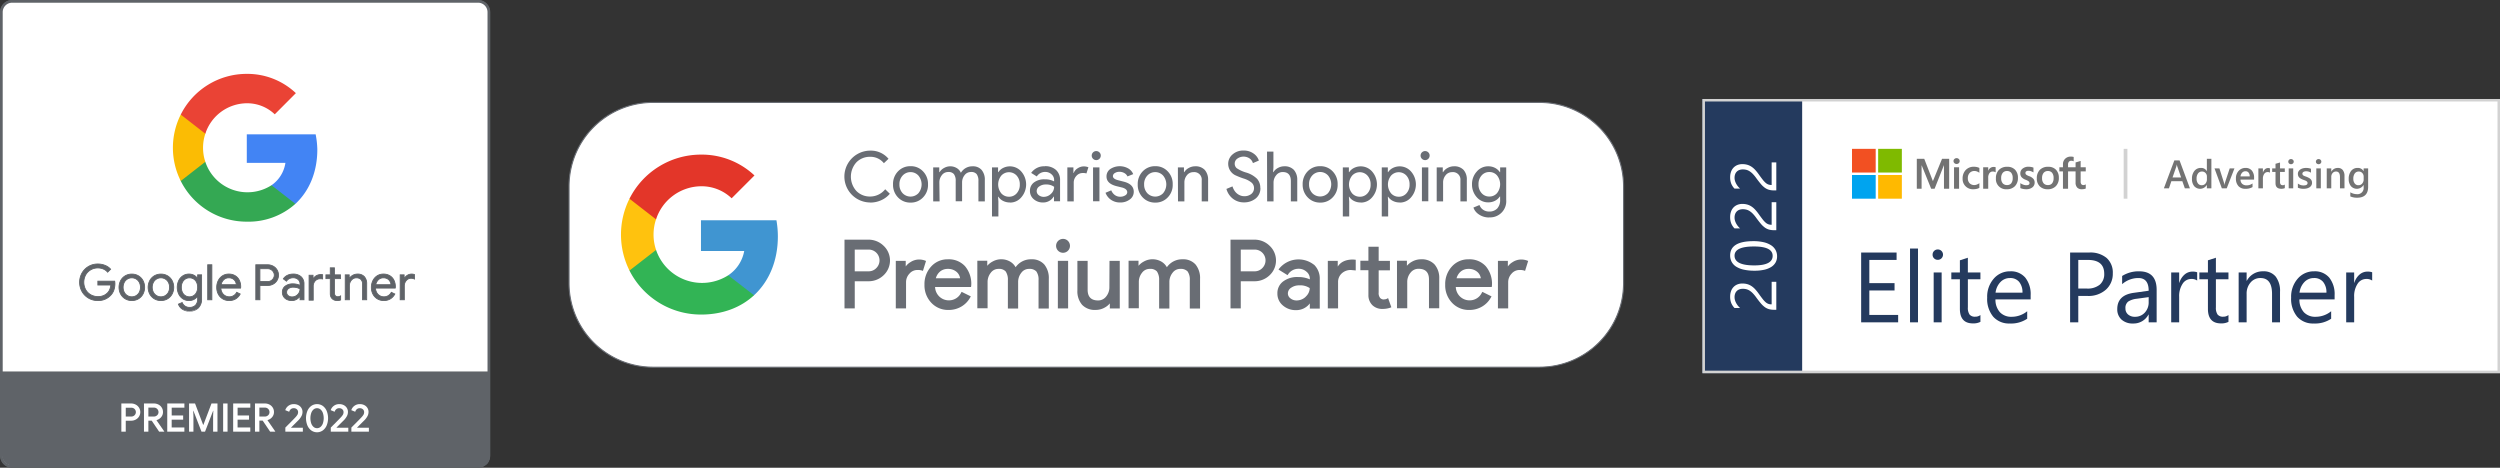 <svg xmlns="http://www.w3.org/2000/svg" xmlns:xlink="http://www.w3.org/1999/xlink" width="846.545" height="158.387" viewBox="0 0 846.545 158.387"><rect x="0" y="0" width="846.545" height="158.387" fill="#333333" stroke="none"/><defs><style>.a,.j{fill:none;}.b{clip-path:url(#a);}.c{fill:#fff;}.d{fill:#696d74;}.e{fill:#4095d1;}.f{fill:#32b455;}.g{fill:#ffc20e;}.h{fill:#e33629;}.i{clip-path:url(#b);}.j{stroke:#5f6368;stroke-miterlimit:10;stroke-width:0.916px;}.k{fill:#5f6368;}.l{fill:#4284f4;}.m{fill:#34a853;}.n{fill:#fbbc04;}.o{fill:#ea4335;}.p{fill:#243a5e;}.q{fill:#737373;}.r{fill:#f25022;}.s{fill:#7fba00;}.t{fill:#00a4ef;}.u{fill:#ffb900;}.v{fill:#d2d2d2;}</style><clipPath id="a"><rect class="a" width="360.457" height="93"/></clipPath><clipPath id="b"><rect class="a" width="166" height="158.387"/></clipPath></defs><g transform="translate(-187 -142)"><g transform="translate(558.228 221.5)"><g class="b" transform="translate(-180.228 -46.5)"><path class="c" d="M333.2,94.157H32.891A28.466,28.466,0,0,1,4.5,65.765V32.891A28.466,28.466,0,0,1,32.891,4.5H333.2a28.466,28.466,0,0,1,28.391,28.391V65.728A28.466,28.466,0,0,1,333.2,94.119" transform="translate(-2.819 -2.819)"/><path class="d" d="M32.578,94.03A28.615,28.615,0,0,1,4,65.452V32.578A28.615,28.615,0,0,1,32.578,4H332.89a28.615,28.615,0,0,1,28.578,28.578V65.415A28.615,28.615,0,0,1,332.89,93.993ZM332.89,4.374H32.578a28.242,28.242,0,0,0-28.2,28.2V65.415a28.242,28.242,0,0,0,28.2,28.242H332.89a28.242,28.242,0,0,0,28.2-28.2V32.578a28.242,28.242,0,0,0-28.2-28.2" transform="translate(-2.506 -2.506)"/><path class="d" d="M262.936,65.753a8.779,8.779,0,1,1,0-17.558,7.77,7.77,0,0,1,6.164,2.764l-1.569,1.494a5.753,5.753,0,0,0-4.632-2.167,6.351,6.351,0,0,0-4.67,1.868,7.247,7.247,0,0,0,0,9.713,6.351,6.351,0,0,0,4.67,1.868,6.5,6.5,0,0,0,5.081-2.466l1.569,1.532A8.144,8.144,0,0,1,266.6,65a8.966,8.966,0,0,1-3.736.784" transform="translate(-159.234 -30.189)"/><path class="d" d="M298.194,68.461a6.089,6.089,0,0,1,1.681-4.408,5.678,5.678,0,0,1,4.259-1.756,5.6,5.6,0,0,1,4.221,1.756,6.052,6.052,0,0,1,1.681,4.408,5.977,5.977,0,0,1-1.681,4.408,5.6,5.6,0,0,1-4.221,1.756,5.678,5.678,0,0,1-4.259-1.756,6.089,6.089,0,0,1-1.681-4.408m2.167,0a4.221,4.221,0,0,0,1.083,2.989,3.7,3.7,0,0,0,5.342,0,4.664,4.664,0,0,0,0-5.977,3.624,3.624,0,0,0-5.342,0,4.184,4.184,0,0,0-1.083,2.989" transform="translate(-186.796 -39.023)"/><path class="d" d="M336.767,74.278H334.6V62.772h2.055v1.606h.112a3.848,3.848,0,0,1,1.532-1.42,4.221,4.221,0,0,1,4.259.037,3.474,3.474,0,0,1,1.42,1.606,4.483,4.483,0,0,1,3.96-2.2A3.862,3.862,0,0,1,351,63.631a5.093,5.093,0,0,1,1.083,3.474v7.173h-2.167V67.4a3.756,3.756,0,0,0-.6-2.353,2.3,2.3,0,0,0-1.98-.71,2.578,2.578,0,0,0-2.092,1.046,3.885,3.885,0,0,0-.859,2.5V74.24h-2.167V67.4a3.757,3.757,0,0,0-.6-2.353,2.305,2.305,0,0,0-1.98-.71,2.578,2.578,0,0,0-2.092,1.046,3.885,3.885,0,0,0-.859,2.5Z" transform="translate(-209.604 -39.087)"/><path class="d" d="M393.989,74.685a4.968,4.968,0,0,1-2.316-.523,4.034,4.034,0,0,1-1.606-1.42h-.112l.112,1.606V79.43H387.9V62.806h2.055v1.606h.112a4.034,4.034,0,0,1,1.606-1.42,5.118,5.118,0,0,1,6.164,1.233,6.65,6.65,0,0,1,0,8.7,4.931,4.931,0,0,1-3.848,1.793m-.336-1.98a3.362,3.362,0,0,0,2.615-1.158,4.221,4.221,0,0,0,1.046-2.989,4.3,4.3,0,0,0-1.046-2.989,3.512,3.512,0,0,0-5.23,0,4.792,4.792,0,0,0,0,5.977,3.437,3.437,0,0,0,2.615,1.158" transform="translate(-242.993 -39.122)"/><path class="d" d="M427.34,62.3a5.362,5.362,0,0,1,3.773,1.27,4.531,4.531,0,0,1,1.382,3.512v7.1H430.44V72.611h-.112a4.109,4.109,0,0,1-3.586,1.98,4.632,4.632,0,0,1-3.175-1.121,3.586,3.586,0,0,1-1.27-2.8,3.437,3.437,0,0,1,1.382-2.876,5.75,5.75,0,0,1,3.624-1.046,6.388,6.388,0,0,1,3.175.71v-.523a2.466,2.466,0,0,0-.9-1.905,3.063,3.063,0,0,0-2.092-.784,3.325,3.325,0,0,0-2.876,1.532l-1.9-1.2a5.328,5.328,0,0,1,4.67-2.241m-2.8,8.368a1.718,1.718,0,0,0,.71,1.42,2.652,2.652,0,0,0,1.681.56,3.437,3.437,0,0,0,2.428-1.009,3.175,3.175,0,0,0,1.083-2.391,4.462,4.462,0,0,0-2.8-.785,3.661,3.661,0,0,0-2.2.635,1.868,1.868,0,0,0-.9,1.569" transform="translate(-264.538 -39.027)"/><path class="d" d="M458.367,74.341H456.2V62.835h2.055V64.7h.112a3.1,3.1,0,0,1,1.345-1.569,3.735,3.735,0,0,1,2.017-.635,4.072,4.072,0,0,1,1.606.3l-.672,2.092a3.586,3.586,0,0,0-1.27-.149,2.8,2.8,0,0,0-2.129.971,3.287,3.287,0,0,0-.9,2.316Z" transform="translate(-285.778 -39.151)"/><path class="d" d="M481.363,50.131a1.532,1.532,0,1,1-.448-1.083,1.457,1.457,0,0,1,.448,1.083M480.915,65.6h-2.167V54.128h2.167Z" transform="translate(-299.622 -30.443)"/><path class="d" d="M500.363,71.027a3.138,3.138,0,0,1-1.307,2.54,5.193,5.193,0,0,1-3.325,1.046,5.267,5.267,0,0,1-3.063-.9,5.006,5.006,0,0,1-1.868-2.391l1.943-.822a3.587,3.587,0,0,0,1.233,1.606,2.989,2.989,0,0,0,1.756.56,3.138,3.138,0,0,0,1.718-.448,1.27,1.27,0,0,0,.71-1.046q0-1.121-1.681-1.606l-1.98-.486q-3.362-.859-3.362-3.25a2.988,2.988,0,0,1,1.27-2.54,5.865,5.865,0,0,1,6.052-.224,3.96,3.96,0,0,1,1.718,1.943l-1.943.785a2.429,2.429,0,0,0-1.083-1.158,3.362,3.362,0,0,0-1.644-.411,2.764,2.764,0,0,0-1.532.411,1.233,1.233,0,0,0-.672,1.046q0,.971,1.868,1.42l1.756.448q3.437.859,3.437,3.437" transform="translate(-307.452 -39.05)"/><path class="d" d="M519.994,68.461a6.089,6.089,0,0,1,1.681-4.408,5.678,5.678,0,0,1,4.259-1.756,5.6,5.6,0,0,1,4.221,1.756,6.052,6.052,0,0,1,1.681,4.408,5.977,5.977,0,0,1-1.681,4.408,5.6,5.6,0,0,1-4.221,1.756,5.678,5.678,0,0,1-4.259-1.756,6.089,6.089,0,0,1-1.681-4.408m2.167,0a4.222,4.222,0,0,0,1.083,2.989,3.7,3.7,0,0,0,5.342,0,4.664,4.664,0,0,0,0-5.977,3.624,3.624,0,0,0-5.342,0,4.184,4.184,0,0,0-1.083,2.989" transform="translate(-325.738 -39.023)"/><path class="d" d="M556.4,62.774h2.055V64.38h.112a3.848,3.848,0,0,1,1.531-1.42,4.333,4.333,0,0,1,2.129-.56,4.24,4.24,0,0,1,3.25,1.2,4.968,4.968,0,0,1,1.158,3.437v7.247h-2.167v-7.1a2.534,2.534,0,0,0-2.839-2.8,2.69,2.69,0,0,0-2.167,1.046,3.773,3.773,0,0,0-.859,2.5v6.351h-2.167Z" transform="translate(-348.546 -39.089)"/><path class="d" d="M611.906,60.8a4.371,4.371,0,0,1-1.606,3.549,6.164,6.164,0,0,1-4,1.307,5.9,5.9,0,0,1-3.7-1.233,6.239,6.239,0,0,1-2.2-3.325l2.055-.859a5.344,5.344,0,0,0,.6,1.345,4.414,4.414,0,0,0,.9,1.046,4,4,0,0,0,1.121.672,3.436,3.436,0,0,0,1.307.261,3.7,3.7,0,0,0,2.428-.747,2.5,2.5,0,0,0,.934-2.017,2.428,2.428,0,0,0-.79-1.8,7.632,7.632,0,0,0-2.727-1.42,24.164,24.164,0,0,1-2.5-.971A4.307,4.307,0,0,1,601,52.579a4.11,4.11,0,0,1,1.494-3.175,5.417,5.417,0,0,1,3.7-1.307,5.679,5.679,0,0,1,3.325.971,4.632,4.632,0,0,1,1.868,2.428l-2.017.859a2.988,2.988,0,0,0-1.121-1.569,3.624,3.624,0,0,0-4.184.075,2.055,2.055,0,0,0-.859,1.718,1.98,1.98,0,0,0,.672,1.494,11.478,11.478,0,0,0,3.25,1.494,8.716,8.716,0,0,1,3.661,2.129,4.558,4.558,0,0,1,1.083,3.1" transform="translate(-376.109 -30.127)"/><path class="d" d="M637.2,49.1h2.167v5.342l-.112,1.606h.112a3.848,3.848,0,0,1,1.532-1.42,4.333,4.333,0,0,1,2.129-.56,4.24,4.24,0,0,1,3.25,1.2,4.968,4.968,0,0,1,1.158,3.437v7.247h-2.167v-6.84q0-3.1-2.764-3.1a2.765,2.765,0,0,0-2.2,1.083,3.885,3.885,0,0,0-.9,2.54v6.313h-2.167Z" transform="translate(-399.162 -30.758)"/><path class="d" d="M669.494,68.461a6.089,6.089,0,0,1,1.681-4.408,5.678,5.678,0,0,1,4.259-1.756,5.6,5.6,0,0,1,4.221,1.756,6.052,6.052,0,0,1,1.681,4.408,5.977,5.977,0,0,1-1.681,4.408,5.6,5.6,0,0,1-4.221,1.756,5.678,5.678,0,0,1-4.259-1.793,6.089,6.089,0,0,1-1.681-4.408m2.167,0a4.222,4.222,0,0,0,1.083,2.989,3.7,3.7,0,0,0,5.342,0,4.664,4.664,0,0,0,0-5.977,3.624,3.624,0,0,0-5.342,0,4.184,4.184,0,0,0-1.083,2.989" transform="translate(-419.39 -39.023)"/><path class="d" d="M711.989,74.685a4.968,4.968,0,0,1-2.316-.523,4.035,4.035,0,0,1-1.606-1.42h-.112l.112,1.606V79.43H705.9V62.806h2.055v1.606h.112a4.034,4.034,0,0,1,1.606-1.42,5.118,5.118,0,0,1,6.164,1.233,6.65,6.65,0,0,1,0,8.7,4.931,4.931,0,0,1-3.848,1.793m-.336-1.98a3.362,3.362,0,0,0,2.615-1.158,4.221,4.221,0,0,0,1.046-2.989,4.3,4.3,0,0,0-1.046-2.989,3.512,3.512,0,0,0-5.23,0,4.792,4.792,0,0,0,0,5.977,3.437,3.437,0,0,0,2.615,1.158" transform="translate(-442.198 -39.122)"/><path class="d" d="M747.289,74.685a4.969,4.969,0,0,1-2.316-.523,4.034,4.034,0,0,1-1.606-1.42h-.112l.112,1.606V79.43H741.2V62.806h2.055v1.606h.112a4.034,4.034,0,0,1,1.606-1.42,5.118,5.118,0,0,1,6.164,1.233,6.65,6.65,0,0,1,0,8.7,4.931,4.931,0,0,1-3.848,1.793m-.336-1.98a3.362,3.362,0,0,0,2.615-1.158,4.222,4.222,0,0,0,1.046-2.989,4.3,4.3,0,0,0-1.046-2.989,3.512,3.512,0,0,0-5.23,0,4.792,4.792,0,0,0,0,5.977,3.437,3.437,0,0,0,2.615,1.158" transform="translate(-464.311 -39.122)"/><path class="d" d="M779.463,50.131a1.532,1.532,0,1,1-.448-1.083,1.457,1.457,0,0,1,.448,1.083M779.015,65.6h-2.167V54.128h2.167Z" transform="translate(-486.361 -30.443)"/><path class="d" d="M791,62.774h2.055V64.38h.112a3.849,3.849,0,0,1,1.532-1.42,4.333,4.333,0,0,1,2.129-.56,4.24,4.24,0,0,1,3.25,1.2,4.84,4.84,0,0,1,1.121,3.437v7.247h-2.167v-7.1a2.534,2.534,0,0,0-2.839-2.8,2.69,2.69,0,0,0-2.167,1.046,3.773,3.773,0,0,0-.859,2.5v6.351H791Z" transform="translate(-495.507 -39.089)"/><path class="d" d="M828.75,79.733a6.425,6.425,0,0,1-1.793-.261,5.864,5.864,0,0,1-1.532-.71,4.969,4.969,0,0,1-1.2-1.046,4.444,4.444,0,0,1-.747-1.345l2.055-.859a3.25,3.25,0,0,0,1.233,1.606,3.437,3.437,0,0,0,2.017.6,3.586,3.586,0,0,0,2.764-1.046,4.119,4.119,0,0,0,.971-2.914V72.635h-.112a4.258,4.258,0,0,1-1.644,1.457,4.968,4.968,0,0,1-2.279.523,5.08,5.08,0,0,1-3.885-1.756,6.388,6.388,0,0,1-1.6-4.333,6.277,6.277,0,0,1,1.606-4.333,5.043,5.043,0,0,1,3.885-1.793,4.969,4.969,0,0,1,2.279.523,4.258,4.258,0,0,1,1.644,1.457h.112V62.773h2.055V73.756a5.474,5.474,0,0,1-5.79,5.94m.075-7.06a3.325,3.325,0,0,0,2.615-1.158,4.792,4.792,0,0,0,0-5.977,3.325,3.325,0,0,0-2.615-1.158,3.362,3.362,0,0,0-2.615,1.158A4.3,4.3,0,0,0,825.2,68.49a4.222,4.222,0,0,0,1.046,2.989,3.362,3.362,0,0,0,2.615,1.158" transform="translate(-515.55 -39.089)"/><path class="d" d="M267.424,130.953a7.285,7.285,0,0,0-5.193-2.055H254.2v23.273h3.474v-9.19h4.558a7.285,7.285,0,0,0,5.193-2.017,6.836,6.836,0,0,0,0-10.012m-2.466,7.583a3.549,3.549,0,0,1-2.69,1.083h-4.6V132.26h4.6a3.661,3.661,0,0,1,2.69,6.276" transform="translate(-159.239 -80.745)"/><path class="d" d="M310.749,147.308a5.791,5.791,0,0,0-2.279-.411,5.379,5.379,0,0,0-2.876.934,5.042,5.042,0,0,0-1.532,1.42v-1.905H300.7v16.1h3.474v-8.854a4.184,4.184,0,0,1,1.158-2.914,3.474,3.474,0,0,1,2.652-1.233,4.632,4.632,0,0,1,1.606.187l.3.112,1.046-3.362Z" transform="translate(-188.368 -92.02)"/><path class="d" d="M334.65,146.7a7.434,7.434,0,0,0-5.716,2.466,8.741,8.741,0,0,0-2.241,6.127,8.553,8.553,0,0,0,2.316,6.127,7.733,7.733,0,0,0,5.865,2.428,8.331,8.331,0,0,0,4.333-1.158,8.069,8.069,0,0,0,3.026-3.175l.149-.262-3.1-1.532-.149.224a4.533,4.533,0,0,1-4.147,2.652,4.632,4.632,0,0,1-3.287-1.307,4.744,4.744,0,0,1-1.42-3.213h12.178l.075-.6h0a9.172,9.172,0,0,0-2.129-6.463,7.43,7.43,0,0,0-5.716-2.316m4.109,6.425H330.54a4.483,4.483,0,0,1,1.382-2.241,3.96,3.96,0,0,1,2.652-.934,4.371,4.371,0,0,1,2.989,1.009,3.549,3.549,0,0,1,1.2,2.2" transform="translate(-204.648 -91.894)"/><path class="d" d="M392.867,146.677a6.276,6.276,0,0,0-5.3,2.69,4.969,4.969,0,0,0-1.793-1.868,6.015,6.015,0,0,0-6.052-.037,5.865,5.865,0,0,0-1.756,1.42v-1.718H374.6v16.1h3.474V154.41a4.968,4.968,0,0,1,1.083-3.175,3.175,3.175,0,0,1,2.615-1.307,2.983,2.983,0,0,1,2.428.859,4.973,4.973,0,0,1,.747,2.989v9.563h3.474V154.41a4.969,4.969,0,0,1,1.083-3.175,3.175,3.175,0,0,1,2.615-1.307,3.122,3.122,0,0,1,2.466.859,4.721,4.721,0,0,1,.747,2.989v9.563h3.474V153.327a7.243,7.243,0,0,0-1.532-4.894,5.547,5.547,0,0,0-4.371-1.756" transform="translate(-234.661 -91.875)"/><rect class="d" width="3.474" height="16.112" transform="translate(167.209 55.326)"/><path class="d" d="M448.347,128.2a2.353,2.353,0,1,0,1.644.672,2.279,2.279,0,0,0-1.644-.672" transform="translate(-279.382 -80.308)"/><path class="d" d="M476.134,156.991a4.857,4.857,0,0,1-1.121,3.213,3.362,3.362,0,0,1-2.69,1.307c-2.316,0-3.512-1.158-3.549-3.512v-9.9H465.3v10.049A6.979,6.979,0,0,0,466.906,163a5.92,5.92,0,0,0,4.6,1.718,6.164,6.164,0,0,0,3.026-.785,5.866,5.866,0,0,0,1.756-1.42v1.718h3.362V148.1h-3.474Z" transform="translate(-291.478 -92.774)"/><path class="d" d="M529.967,146.677a6.276,6.276,0,0,0-5.3,2.69,4.968,4.968,0,0,0-1.793-1.868,6.014,6.014,0,0,0-6.052-.037,5.864,5.864,0,0,0-1.756,1.42v-1.718H511.7v16.1h3.474V154.41a4.969,4.969,0,0,1,1.083-3.175,3.175,3.175,0,0,1,2.615-1.307,2.983,2.983,0,0,1,2.428.859,4.973,4.973,0,0,1,.747,2.989v9.563h3.474V154.41a4.968,4.968,0,0,1,1.083-3.175,3.175,3.175,0,0,1,2.615-1.307,3.123,3.123,0,0,1,2.466.859,4.721,4.721,0,0,1,.747,2.989v9.563h3.474V153.327a7.242,7.242,0,0,0-1.532-4.894A5.547,5.547,0,0,0,530,146.677" transform="translate(-320.545 -91.875)"/><path class="d" d="M617.324,130.953a7.285,7.285,0,0,0-5.193-2.055H604.1v23.273h3.474v-9.19h4.557a7.285,7.285,0,0,0,5.193-2.017,6.836,6.836,0,0,0,0-10.012m-2.466,7.583a3.549,3.549,0,0,1-2.69,1.083h-4.595V132.26h4.595a3.661,3.661,0,0,1,2.69,6.276" transform="translate(-378.427 -80.745)"/><path class="d" d="M658.96,148.593a8.447,8.447,0,0,0-11.8,1.382l-.187.261,3.063,1.9.149-.224a4.184,4.184,0,0,1,3.624-1.943,3.848,3.848,0,0,1,2.652,1.009,3.026,3.026,0,0,1,1.121,2.391v.187a9.414,9.414,0,0,0-4-.784,7.87,7.87,0,0,0-5.043,1.494,4.894,4.894,0,0,0-1.943,4.072,5.155,5.155,0,0,0,1.83,4.035,6.575,6.575,0,0,0,4.483,1.606,5.753,5.753,0,0,0,4.67-2.279v1.756h3.362v-9.937a6.5,6.5,0,0,0-1.98-4.968M656.2,159.427a4.408,4.408,0,0,1-3.1,1.27,3.25,3.25,0,0,1-2.092-.71,2.054,2.054,0,0,1-.859-1.681,2.279,2.279,0,0,1,1.083-1.9,4.707,4.707,0,0,1,2.8-.822,5.689,5.689,0,0,1,3.512.934,3.96,3.96,0,0,1-1.345,2.876" transform="translate(-405.046 -91.96)"/><path class="d" d="M730.878,152.9l-.56.187-.635.075a1.681,1.681,0,0,1-1.158-.486,2.576,2.576,0,0,1-.523-1.9V143.3h3.81v-3.213H728V135.3h-3.474v4.744H721.8v3.213h2.727v8.4a4.692,4.692,0,0,0,1.382,3.474,4.744,4.744,0,0,0,3.362,1.233,8.144,8.144,0,0,0,2.764-.448l.261-.112-1.121-3.138Z" transform="translate(-452.158 -84.756)"/><path class="d" d="M700.855,146.9c-2.428,0-4.184.785-5.193,2.391v-1.943H692.3v16.1h3.474V154.6a3.921,3.921,0,0,1,1.233-2.989,4.408,4.408,0,0,1,3.138-1.158l1.606.149v-3.624l-.859-.075Z" transform="translate(-433.678 -92.023)"/><path class="d" d="M763.144,146.7a6.164,6.164,0,0,0-3.026.785,5.865,5.865,0,0,0-1.756,1.42v-1.718H755v16.1h3.474v-8.854a4.856,4.856,0,0,1,1.121-3.213,3.362,3.362,0,0,1,2.69-1.307c2.316,0,3.512,1.158,3.549,3.512v9.862h3.474V153.275a6.979,6.979,0,0,0-1.606-4.856,5.92,5.92,0,0,0-4.595-1.718" transform="translate(-472.955 -91.897)"/><path class="d" d="M806.65,146.7a7.434,7.434,0,0,0-5.716,2.466,8.742,8.742,0,0,0-2.241,6.127,8.553,8.553,0,0,0,2.316,6.127,7.733,7.733,0,0,0,5.865,2.428,8.331,8.331,0,0,0,4.333-1.158,8.069,8.069,0,0,0,3.026-3.175l.149-.261-3.1-1.532-.149.224a4.533,4.533,0,0,1-4.147,2.652,4.632,4.632,0,0,1-3.287-1.308,4.744,4.744,0,0,1-1.42-3.213h12.178l.075-.6h0a9.173,9.173,0,0,0-2.129-6.463,7.429,7.429,0,0,0-5.716-2.316m4.109,6.425H802.54a4.482,4.482,0,0,1,1.382-2.241,3.96,3.96,0,0,1,2.652-.934,4.371,4.371,0,0,1,2.989,1.009,3.549,3.549,0,0,1,1.2,2.2" transform="translate(-500.323 -91.894)"/><path class="d" d="M856.549,147.308a5.79,5.79,0,0,0-2.279-.411,5.38,5.38,0,0,0-2.877.934,5.045,5.045,0,0,0-1.532,1.42v-1.905H846.5v16.1h3.474v-8.854a4.184,4.184,0,0,1,1.158-2.914,3.474,3.474,0,0,1,2.652-1.233,4.632,4.632,0,0,1,1.606.187l.3.112,1.046-3.362Z" transform="translate(-530.274 -92.02)"/><path class="e" d="M150.138,116.791a31.864,31.864,0,0,0-.486-5.491H124.1v10.423h14.644a12.552,12.552,0,0,1-5.417,8.219V136.7h8.742c5.118-4.707,8.069-11.693,8.069-19.911" transform="translate(-77.74 -69.722)"/><path class="f" d="M83.507,160.091c7.322,0,13.486-2.391,17.969-6.537l-8.742-6.762A16.453,16.453,0,0,1,68.3,138.2h-9v6.986a27.084,27.084,0,0,0,24.207,14.9" transform="translate(-37.147 -86.573)"/><path class="g" d="M63.476,109.134a16.213,16.213,0,0,1,0-10.385V91.8h-9a27.121,27.121,0,0,0,0,24.319Z" transform="translate(-32.32 -57.506)"/><path class="h" d="M83.509,62.519a14.719,14.719,0,0,1,10.385,4.072l7.733-7.733A26.038,26.038,0,0,0,83.509,51.8,27.084,27.084,0,0,0,59.3,66.74l9,6.986A16.2,16.2,0,0,1,83.5,62.519" transform="translate(-37.149 -32.446)"/></g></g><g transform="translate(270 221.193)"><g transform="translate(-83 -79.193)"><path class="c" d="M161.764,157.866H4.133a3.659,3.659,0,0,1-3.659-3.659V4.055A3.659,3.659,0,0,1,4.133.4H161.764a3.659,3.659,0,0,1,3.659,3.659V154.207a3.659,3.659,0,0,1-3.659,3.659Z" transform="translate(0.075 0.063)"/><g class="i"><path class="j" d="M161.764,157.866H4.133a3.659,3.659,0,0,1-3.659-3.659V4.055A3.659,3.659,0,0,1,4.133.4H161.764a3.659,3.659,0,0,1,3.659,3.659V154.207a3.659,3.659,0,0,1-3.659,3.659Z" transform="translate(0.075 0.063)"/><path class="c" d="M161.821,157.865H4.054A3.658,3.658,0,0,1,.4,154.206V4.054A3.659,3.659,0,0,1,4.054.4H161.821a3.659,3.659,0,0,1,3.659,3.659V154.206a3.658,3.658,0,0,1-3.659,3.659Z" transform="translate(0.063 0.063)"/><path class="k" d="M.4,108.561v26.487c0,4.006,1.446,5.664,5.664,5.664H159.816c4.462,0,6.617,0,5.664-5.664V108.561Z" transform="translate(0.063 17.215)"/></g><path class="l" d="M96.014,44.381a29.416,29.416,0,0,0-.569-5.117H72.131v9.667H85.21A11.217,11.217,0,0,1,80.5,56.5v6.3h8.094C93.3,58.437,96.014,52,96.014,44.381Z" transform="translate(11.438 6.226)"/><path class="m" d="M75.119,67.56a23.837,23.837,0,0,0,16.534-6.04l-8.094-6.3A15.035,15.035,0,0,1,61.151,47.3H52.829v6.478A24.934,24.934,0,0,0,75.119,67.56Z" transform="translate(8.377 7.5)"/><path class="n" d="M61.515,49.486a15.011,15.011,0,0,1,0-9.515V33.493H53.193a25.076,25.076,0,0,0,0,22.47l8.322-6.478Z" transform="translate(8.013 5.311)"/><path class="o" d="M75.119,31.546a13.493,13.493,0,0,1,9.542,3.741l7.151-7.172a23.922,23.922,0,0,0-16.693-6.522A24.934,24.934,0,0,0,52.829,35.38l8.322,6.478A14.883,14.883,0,0,1,75.119,31.546Z" transform="translate(8.377 3.424)"/><g class="i"><path class="k" d="M161.884,158.385H4.116A4.121,4.121,0,0,1,0,154.268V4.116A4.121,4.121,0,0,1,4.116,0H161.884A4.121,4.121,0,0,1,166,4.116V154.268a4.121,4.121,0,0,1-4.116,4.117ZM4.116.915a3.2,3.2,0,0,0-3.2,3.2V154.268a3.205,3.205,0,0,0,3.2,3.2H161.884a3.207,3.207,0,0,0,3.2-3.2V4.116a3.206,3.206,0,0,0-3.2-3.2Z"/></g><g transform="translate(26.809 89.245)"><path class="k" d="M26.331,88.735A6.034,6.034,0,0,1,24.093,86.5a6.393,6.393,0,0,1,0-6.295,6.083,6.083,0,0,1,5.319-3.048,6.5,6.5,0,0,1,2.46.463,4.963,4.963,0,0,1,1.9,1.308l-1.01,1.011a3.668,3.668,0,0,0-1.441-1.069,4.8,4.8,0,0,0-1.888-.372,4.748,4.748,0,0,0-2.345.6,4.611,4.611,0,0,0-1.739,1.707,5.269,5.269,0,0,0,0,5.087A4.575,4.575,0,0,0,27.093,87.6a5.113,5.113,0,0,0,4.332.232,4.484,4.484,0,0,0,1.383-.985,3.662,3.662,0,0,0,.7-1.119,4.9,4.9,0,0,0,.331-1.449h-4.39v-1.31h5.7a4.9,4.9,0,0,1,.083.862,6.609,6.609,0,0,1-.349,2.128,4.718,4.718,0,0,1-1.11,1.815,5.655,5.655,0,0,1-4.356,1.771,6.059,6.059,0,0,1-3.086-.81Z" transform="translate(-23.12 -77.01)"/><path class="k" d="M29.432,89.711a6.235,6.235,0,0,1-3.155-.831h0a6.2,6.2,0,0,1-2.289-2.289,6.538,6.538,0,0,1,0-6.44,6.222,6.222,0,0,1,5.444-3.12,6.675,6.675,0,0,1,2.514.474A5.114,5.114,0,0,1,33.9,78.85l.09.1-1.221,1.222-.1-.125a3.524,3.524,0,0,0-1.386-1.028,4.662,4.662,0,0,0-1.832-.36,4.612,4.612,0,0,0-2.274.586A4.486,4.486,0,0,0,25.488,80.9a5.131,5.131,0,0,0,0,4.94,4.477,4.477,0,0,0,1.694,1.653,4.976,4.976,0,0,0,4.2.227,4.367,4.367,0,0,0,1.338-.954,3.5,3.5,0,0,0,.667-1.074,4.763,4.763,0,0,0,.306-1.25H29.32v-1.6h5.964l.022.119a5.091,5.091,0,0,1,.086.887,6.8,6.8,0,0,1-.356,2.175,4.894,4.894,0,0,1-1.144,1.87A5.816,5.816,0,0,1,29.432,89.711Zm0-12.391a5.937,5.937,0,0,0-5.194,2.975,6.252,6.252,0,0,0,0,6.151,5.927,5.927,0,0,0,2.184,2.183h0a5.947,5.947,0,0,0,3.01.792A5.541,5.541,0,0,0,33.683,87.7a4.6,4.6,0,0,0,1.079-1.763,6.517,6.517,0,0,0,.341-2.082,4.624,4.624,0,0,0-.061-.717H29.609v1.02h4.4L34,84.31a5.139,5.139,0,0,1-.342,1.491,3.8,3.8,0,0,1-.723,1.163,4.676,4.676,0,0,1-1.429,1.018,5.266,5.266,0,0,1-4.464-.236,4.751,4.751,0,0,1-1.8-1.76,5.414,5.414,0,0,1,0-5.233,4.778,4.778,0,0,1,1.793-1.76,5.052,5.052,0,0,1,4.36-.239,3.862,3.862,0,0,1,1.395.988l.8-.8a4.853,4.853,0,0,0-1.751-1.169,6.386,6.386,0,0,0-2.407-.453Z" transform="translate(-23.14 -77.03)"/><g transform="translate(13.344 3.412)"><path class="k" d="M36.887,88.482a4.15,4.15,0,0,1-1.549-1.623,4.919,4.919,0,0,1,0-4.539,4.166,4.166,0,0,1,1.549-1.62,4.49,4.49,0,0,1,4.473,0,4.174,4.174,0,0,1,1.549,1.623,4.919,4.919,0,0,1,0,4.539,4.158,4.158,0,0,1-1.549,1.623,4.49,4.49,0,0,1-4.473,0Zm3.687-1.068A2.876,2.876,0,0,0,41.65,86.3a3.794,3.794,0,0,0,0-3.413,2.883,2.883,0,0,0-1.076-1.118,2.84,2.84,0,0,0-1.449-.388,2.883,2.883,0,0,0-1.459.388,2.854,2.854,0,0,0-1.084,1.118,3.784,3.784,0,0,0,0,3.413,2.847,2.847,0,0,0,1.084,1.118,2.885,2.885,0,0,0,1.459.389A2.842,2.842,0,0,0,40.574,87.414Z" transform="translate(-34.638 -79.955)"/><path class="k" d="M39.144,89.244a4.43,4.43,0,0,1-2.312-.616,4.339,4.339,0,0,1-1.6-1.679,5.066,5.066,0,0,1,0-4.678,4.356,4.356,0,0,1,1.6-1.679,4.642,4.642,0,0,1,4.623,0,4.351,4.351,0,0,1,1.6,1.679,5.066,5.066,0,0,1,0,4.678,4.335,4.335,0,0,1-1.6,1.679,4.421,4.421,0,0,1-2.311.616Zm0-8.979a4.146,4.146,0,0,0-2.163.576,4.04,4.04,0,0,0-1.5,1.569,4.771,4.771,0,0,0,0,4.4,4.024,4.024,0,0,0,1.5,1.569h0a4.346,4.346,0,0,0,4.324,0,4.027,4.027,0,0,0,1.5-1.569,4.771,4.771,0,0,0,0-4.4,4.043,4.043,0,0,0-1.5-1.569,4.135,4.135,0,0,0-2.161-.576Zm0,7.7a3.019,3.019,0,0,1-2.671-1.583,3.932,3.932,0,0,1,0-3.552,3.024,3.024,0,0,1,5.327,0,3.941,3.941,0,0,1,0,3.552,3.058,3.058,0,0,1-1.131,1.175h0a3.009,3.009,0,0,1-1.525.408Zm0-6.427a2.733,2.733,0,0,0-2.417,1.432,3.642,3.642,0,0,0,0,3.272,2.734,2.734,0,0,0,1.03,1.064,2.775,2.775,0,0,0,2.763,0h0a2.75,2.75,0,0,0,1.023-1.064,3.651,3.651,0,0,0,0-3.272,2.739,2.739,0,0,0-1.023-1.062,2.7,2.7,0,0,0-1.376-.367Z" transform="translate(-34.658 -79.975)"/></g><g transform="translate(23.202 3.412)"><path class="k" d="M45.4,88.482a4.158,4.158,0,0,1-1.549-1.623,4.919,4.919,0,0,1,0-4.539,4.174,4.174,0,0,1,1.549-1.62,4.49,4.49,0,0,1,4.473,0,4.166,4.166,0,0,1,1.549,1.623,4.919,4.919,0,0,1,0,4.539,4.15,4.15,0,0,1-1.549,1.623,4.49,4.49,0,0,1-4.473,0Zm3.687-1.068A2.878,2.878,0,0,0,50.159,86.3a3.794,3.794,0,0,0,0-3.413,2.886,2.886,0,0,0-1.077-1.118,2.837,2.837,0,0,0-1.449-.388,2.879,2.879,0,0,0-1.457.388,2.849,2.849,0,0,0-1.086,1.118,3.784,3.784,0,0,0,0,3.413,2.842,2.842,0,0,0,1.086,1.118,2.88,2.88,0,0,0,1.457.389A2.839,2.839,0,0,0,49.082,87.414Z" transform="translate(-43.146 -79.955)"/><path class="k" d="M47.652,89.244a4.425,4.425,0,0,1-2.311-.616,4.342,4.342,0,0,1-1.6-1.679,5.066,5.066,0,0,1,0-4.678,4.358,4.358,0,0,1,1.6-1.679,4.64,4.64,0,0,1,4.622,0,4.35,4.35,0,0,1,1.6,1.679,5.066,5.066,0,0,1,0,4.678,4.334,4.334,0,0,1-1.6,1.679,4.416,4.416,0,0,1-2.311.616Zm0-8.979a4.139,4.139,0,0,0-2.162.576,4.043,4.043,0,0,0-1.5,1.569,4.771,4.771,0,0,0,0,4.4,4.027,4.027,0,0,0,1.5,1.569h0a4.346,4.346,0,0,0,4.324,0,4.044,4.044,0,0,0,1.5-1.569,4.78,4.78,0,0,0,0-4.4,4.059,4.059,0,0,0-1.5-1.569A4.139,4.139,0,0,0,47.652,80.265Zm0,7.7a3.019,3.019,0,0,1-2.669-1.583,3.922,3.922,0,0,1,0-3.552,3,3,0,0,1,1.14-1.174,3.066,3.066,0,0,1,3.052,0,3.031,3.031,0,0,1,1.131,1.174,3.932,3.932,0,0,1,0,3.552,3.05,3.05,0,0,1-1.131,1.175h0a3,3,0,0,1-1.523.411Zm0-6.427a2.733,2.733,0,0,0-2.417,1.432,3.642,3.642,0,0,0,0,3.272,2.728,2.728,0,0,0,1.031,1.064,2.773,2.773,0,0,0,2.762,0h0a2.742,2.742,0,0,0,1.023-1.064,3.642,3.642,0,0,0,0-3.272,2.739,2.739,0,0,0-1.023-1.062,2.694,2.694,0,0,0-1.376-.367Z" transform="translate(-43.166 -79.975)"/></g><g transform="translate(33.059 3.412)"><path class="k" d="M53.5,91.961a3.4,3.4,0,0,1-1.3-1.673l1.276-.547a2.54,2.54,0,0,0,.937,1.185,2.649,2.649,0,0,0,1.548.455,2.726,2.726,0,0,0,2.03-.731,2.848,2.848,0,0,0,.721-2.085v-.944h-.066a3.1,3.1,0,0,1-1.168,1.052,3.557,3.557,0,0,1-1.715.4,3.672,3.672,0,0,1-2-.569,4.018,4.018,0,0,1-1.433-1.592,5.355,5.355,0,0,1,0-4.648,4,4,0,0,1,1.433-1.6,3.663,3.663,0,0,1,2-.57,3.558,3.558,0,0,1,1.715.407,3.041,3.041,0,0,1,1.168,1.067h.066v-1.21h1.342v8.118a4.082,4.082,0,0,1-1.126,3.107,4.67,4.67,0,0,1-5.426.372Zm3.843-4.545a2.744,2.744,0,0,0,.994-1.111,3.693,3.693,0,0,0,.373-1.716,3.737,3.737,0,0,0-.373-1.733,2.636,2.636,0,0,0-3.769-1.091,2.732,2.732,0,0,0-1,1.11,3.711,3.711,0,0,0-.373,1.716,3.767,3.767,0,0,0,.373,1.725A2.61,2.61,0,0,0,55.957,87.8a2.558,2.558,0,0,0,1.383-.384Z" transform="translate(-51.654 -79.955)"/><path class="k" d="M55.977,92.822a4.275,4.275,0,0,1-2.544-.723,3.553,3.553,0,0,1-1.353-1.745l-.043-.126,1.536-.659.054.14a2.4,2.4,0,0,0,.884,1.118,2.516,2.516,0,0,0,1.466.43,2.6,2.6,0,0,0,1.927-.688,2.718,2.718,0,0,0,.679-1.984V88a3.4,3.4,0,0,1-1.021.826,3.735,3.735,0,0,1-1.783.422,3.822,3.822,0,0,1-2.073-.592A4.174,4.174,0,0,1,52.221,87a5.5,5.5,0,0,1,0-4.781,4.161,4.161,0,0,1,1.486-1.654,3.808,3.808,0,0,1,2.073-.593,3.729,3.729,0,0,1,1.783.423,3.307,3.307,0,0,1,1.021.835v-.994h1.631V88.5a4.242,4.242,0,0,1-1.171,3.213,4.291,4.291,0,0,1-3.067,1.109ZM52.4,90.387a3.328,3.328,0,0,0,1.2,1.477A3.911,3.911,0,0,0,59.924,88.5V80.529H58.872v1.21h-.291l-.043-.067a2.912,2.912,0,0,0-1.115-1.017,3.43,3.43,0,0,0-1.645-.389,3.529,3.529,0,0,0-1.919.548,3.874,3.874,0,0,0-1.382,1.544,5.213,5.213,0,0,0,0,4.514,3.9,3.9,0,0,0,1.383,1.536,3.541,3.541,0,0,0,1.919.547,3.417,3.417,0,0,0,1.645-.388,2.984,2.984,0,0,0,1.116-1l.042-.067h.291v1.089a3,3,0,0,1-.762,2.187,2.872,2.872,0,0,1-2.133.774,2.791,2.791,0,0,1-1.631-.482,2.678,2.678,0,0,1-.93-1.113Zm3.578-2.419A2.75,2.75,0,0,1,53.455,86.4a3.916,3.916,0,0,1-.389-1.791,3.864,3.864,0,0,1,.389-1.783,2.791,2.791,0,0,1,5.029-.016,3.923,3.923,0,0,1,.388,1.8,3.875,3.875,0,0,1-.388,1.783,2.921,2.921,0,0,1-1.047,1.168,2.726,2.726,0,0,1-1.46.407Zm0-6.427a2.476,2.476,0,0,0-1.315.365,2.611,2.611,0,0,0-.95,1.053,3.587,3.587,0,0,0-.357,1.65,3.65,3.65,0,0,0,.357,1.66,2.469,2.469,0,0,0,2.265,1.409,2.434,2.434,0,0,0,1.307-.365,2.623,2.623,0,0,0,.942-1.054,3.581,3.581,0,0,0,.357-1.65,3.629,3.629,0,0,0-.357-1.667,2.571,2.571,0,0,0-.941-1.045,2.476,2.476,0,0,0-1.309-.356Z" transform="translate(-51.674 -79.975)"/></g><g transform="translate(43.38 0.264)"><path class="k" d="M60.708,77.383h1.408V89.244H60.708Z" transform="translate(-60.563 -77.238)"/><path class="k" d="M62.28,89.409h-1.7V77.258h1.7Zm-1.408-.29H61.99V77.548H60.873Z" transform="translate(-60.583 -77.258)"/></g><g transform="translate(46.429 3.412)"><path class="k" d="M65.376,88.5a4.037,4.037,0,0,1-1.5-1.6,4.832,4.832,0,0,1-.538-2.294,5.042,5.042,0,0,1,.505-2.255,4.091,4.091,0,0,1,1.433-1.639A3.822,3.822,0,0,1,67.43,80.1a4.065,4.065,0,0,1,2.154.555,3.685,3.685,0,0,1,1.4,1.533,4.937,4.937,0,0,1,.489,2.236,1.667,1.667,0,0,1-.05.43H64.747a3.348,3.348,0,0,0,.463,1.624,2.693,2.693,0,0,0,1.053.994A2.848,2.848,0,0,0,67.6,87.8a2.748,2.748,0,0,0,2.5-1.524l1.192.579a4.233,4.233,0,0,1-1.482,1.623,4.471,4.471,0,0,1-4.433.017Zm4.606-4.8a2.763,2.763,0,0,0-.3-1.061,2.264,2.264,0,0,0-.835-.893,2.621,2.621,0,0,0-1.434-.364,2.385,2.385,0,0,0-1.681.636,3.07,3.07,0,0,0-.9,1.682Z" transform="translate(-63.194 -79.955)"/><path class="k" d="M67.567,89.244a4.282,4.282,0,0,1-2.245-.6h0a4.181,4.181,0,0,1-1.553-1.654,5,5,0,0,1-.555-2.362,5.218,5.218,0,0,1,.519-2.317,4.246,4.246,0,0,1,1.484-1.7,3.975,3.975,0,0,1,2.234-.637,4.215,4.215,0,0,1,2.229.577,3.845,3.845,0,0,1,1.454,1.591,5.107,5.107,0,0,1,.5,2.3,1.761,1.761,0,0,1-.056.469l-.029.105H64.922a3.134,3.134,0,0,0,.431,1.4,2.56,2.56,0,0,0,1,.943,2.723,2.723,0,0,0,1.267.315A2.594,2.594,0,0,0,70,86.222l.067-.116,1.449.7-.071.133a4.419,4.419,0,0,1-1.533,1.678,4.283,4.283,0,0,1-2.341.627Zm-2.1-.848a4.326,4.326,0,0,0,4.279-.015,4.106,4.106,0,0,0,1.361-1.438l-.937-.455a2.865,2.865,0,0,1-2.557,1.481,3.015,3.015,0,0,1-1.4-.346A2.854,2.854,0,0,1,65.1,86.576a3.5,3.5,0,0,1-.485-1.693l-.008-.153h6.713a1.762,1.762,0,0,0,.022-.285,4.824,4.824,0,0,0-.474-2.172A3.563,3.563,0,0,0,69.529,80.8a3.941,3.941,0,0,0-2.078-.534,3.688,3.688,0,0,0-2.074.59,3.97,3.97,0,0,0-1.383,1.583,4.914,4.914,0,0,0-.49,2.19,4.7,4.7,0,0,0,.521,2.226A3.9,3.9,0,0,0,65.471,88.4Zm4.685-4.536h-5.48l.036-.175a3.224,3.224,0,0,1,.947-1.758,2.535,2.535,0,0,1,1.78-.675,2.771,2.771,0,0,1,1.512.387,2.4,2.4,0,0,1,.887.951,2.91,2.91,0,0,1,.314,1.116Zm-5.124-.29h4.81a2.7,2.7,0,0,0-.269-.852,2.128,2.128,0,0,0-.783-.836,2.5,2.5,0,0,0-1.357-.341,2.251,2.251,0,0,0-1.583.6,2.879,2.879,0,0,0-.814,1.429Z" transform="translate(-63.214 -79.975)"/></g><g transform="translate(59.664 0.264)"><path class="k" d="M74.763,77.383h3.992a3.875,3.875,0,0,1,1.84.447,3.45,3.45,0,0,1,0,6.13,3.861,3.861,0,0,1-1.84.447h-2.6v4.837H74.763Zm4.027,5.682a2.153,2.153,0,0,0,1.167-.314,2.262,2.262,0,0,0,.787-.811,2.076,2.076,0,0,0,0-2.088,2.265,2.265,0,0,0-.787-.812,2.164,2.164,0,0,0-1.167-.315H76.154v4.34Z" transform="translate(-74.618 -77.238)"/><path class="k" d="M76.319,89.409H74.638V77.258h4.137a4.037,4.037,0,0,1,1.908.465,3.6,3.6,0,0,1,0,6.382,4.024,4.024,0,0,1-1.908.465H76.319Zm-1.391-.29h1.1V84.282h2.746a3.75,3.75,0,0,0,1.773-.43,3.406,3.406,0,0,0,1.3-1.2,3.365,3.365,0,0,0,0-3.475,3.406,3.406,0,0,0-1.3-1.2,3.757,3.757,0,0,0-1.773-.43H74.928Zm3.882-5.89H76.029V78.6H78.81a2.33,2.33,0,0,1,1.244.336,2.423,2.423,0,0,1,.834.865,2.212,2.212,0,0,1,0,2.229,2.4,2.4,0,0,1-.834.863,2.308,2.308,0,0,1-1.244.336Zm-2.491-.29H78.81a2.022,2.022,0,0,0,1.09-.292,2.145,2.145,0,0,0,.738-.76,1.935,1.935,0,0,0,0-1.944,2.17,2.17,0,0,0-.738-.762,2.04,2.04,0,0,0-1.09-.292H76.319Z" transform="translate(-74.638 -77.258)"/></g><g transform="translate(68.662 3.412)"><path class="k" d="M84.053,88.715a2.734,2.734,0,0,1-1.127-1,2.687,2.687,0,0,1-.4-1.449,2.465,2.465,0,0,1,1.01-2.1,4.146,4.146,0,0,1,2.551-.754,5.771,5.771,0,0,1,1.416.166,3.7,3.7,0,0,1,1,.381v-.513a1.9,1.9,0,0,0-.664-1.517,2.465,2.465,0,0,0-1.673-.571,2.816,2.816,0,0,0-1.309.307,2.371,2.371,0,0,0-.943.853l-1.06-.8a3.385,3.385,0,0,1,1.366-1.192,4.286,4.286,0,0,1,1.93-.431,3.86,3.86,0,0,1,2.709.9,3.173,3.173,0,0,1,.986,2.46v5.351H88.51V87.605h-.067a3.034,3.034,0,0,1-1.093,1.044,3.176,3.176,0,0,1-1.641.43,3.664,3.664,0,0,1-1.656-.364Zm3.114-1.243a2.764,2.764,0,0,0,.978-.978,2.581,2.581,0,0,0,.365-1.342,3.535,3.535,0,0,0-.978-.431,4.465,4.465,0,0,0-1.227-.165,2.7,2.7,0,0,0-1.746.481,1.527,1.527,0,0,0-.589,1.242,1.38,1.38,0,0,0,.529,1.126,2.058,2.058,0,0,0,1.342.431,2.546,2.546,0,0,0,1.326-.364Z" transform="translate(-82.384 -79.955)"/><path class="k" d="M85.729,89.244a3.8,3.8,0,0,1-1.722-.38h0a2.884,2.884,0,0,1-1.185-1.054,2.848,2.848,0,0,1-.418-1.527,2.619,2.619,0,0,1,1.067-2.212,4.322,4.322,0,0,1,2.639-.782,5.923,5.923,0,0,1,1.452.17,4.563,4.563,0,0,1,.823.279v-.271a1.747,1.747,0,0,0-.614-1.406,2.33,2.33,0,0,0-1.578-.536,2.676,2.676,0,0,0-1.242.291,2.252,2.252,0,0,0-.889.8l-.083.132-1.294-.971.074-.113a3.546,3.546,0,0,1,1.424-1.243,4.452,4.452,0,0,1,1.994-.446,4.012,4.012,0,0,1,2.806.941,3.323,3.323,0,0,1,1.033,2.566v5.5H88.385V88a3.371,3.371,0,0,1-.942.8,3.326,3.326,0,0,1-1.714.448Zm.381-5.665a4.025,4.025,0,0,0-2.464.725,2.306,2.306,0,0,0-.952,1.979,2.548,2.548,0,0,0,.375,1.373,2.583,2.583,0,0,0,1.068.949h0a3.535,3.535,0,0,0,1.592.349,3.042,3.042,0,0,0,1.566-.41,2.9,2.9,0,0,0,1.043-.993l.042-.071h.294v1.208h1.052V83.482a3.047,3.047,0,0,0-.94-2.353,3.734,3.734,0,0,0-2.61-.864,4.165,4.165,0,0,0-1.865.416,3.281,3.281,0,0,0-1.233,1.03l.827.621a2.559,2.559,0,0,1,.913-.775,2.975,2.975,0,0,1,1.374-.322,2.622,2.622,0,0,1,1.768.606,2.054,2.054,0,0,1,.714,1.627v.774l-.221-.138a3.579,3.579,0,0,0-.963-.364,5.67,5.67,0,0,0-1.38-.162ZM85.861,88a2.207,2.207,0,0,1-1.433-.465,1.521,1.521,0,0,1-.583-1.237,1.674,1.674,0,0,1,.641-1.354,2.857,2.857,0,0,1,1.839-.513,4.63,4.63,0,0,1,1.266.17,3.681,3.681,0,0,1,1.018.45l.065.043v.078a2.738,2.738,0,0,1-.385,1.416,2.936,2.936,0,0,1-1.029,1.029h0A2.7,2.7,0,0,1,85.861,88Zm.463-3.28a2.585,2.585,0,0,0-1.654.447,1.381,1.381,0,0,0-.535,1.131,1.232,1.232,0,0,0,.476,1.014,1.935,1.935,0,0,0,1.25.4,2.421,2.421,0,0,0,1.252-.344,2.65,2.65,0,0,0,.927-.927,2.458,2.458,0,0,0,.343-1.19,3.463,3.463,0,0,0-.871-.371,4.369,4.369,0,0,0-1.187-.158Z" transform="translate(-82.404 -79.975)"/></g><g transform="translate(77.705 1.292)"><path class="k" d="M90.335,80.788h1.343V82.13h.066a2.294,2.294,0,0,1,1.01-1.16,3.052,3.052,0,0,1,1.558-.415,3.137,3.137,0,0,1,.612.05v1.441a3.474,3.474,0,0,0-.761-.066,2.294,2.294,0,0,0-1.748.711,2.6,2.6,0,0,0-.671,1.856v4.689H90.335ZM98.91,89.2a2.154,2.154,0,0,1-.738-.454,2.1,2.1,0,0,1-.5-.743,2.809,2.809,0,0,1-.165-1.029V81.931H96.035V80.654H97.51V78.27h1.406v2.384h2.055v1.277H98.917v4.707a1.693,1.693,0,0,0,.266,1.05,1.122,1.122,0,0,0,.911.373,1.722,1.722,0,0,0,.928-.282v1.374a2.123,2.123,0,0,1-.506.166,3.49,3.49,0,0,1-.653.05A2.634,2.634,0,0,1,98.91,89.2Z" transform="translate(-90.19 -78.125)"/><path class="k" d="M99.882,89.534a2.825,2.825,0,0,1-1-.177,2.349,2.349,0,0,1-.787-.487,2.26,2.26,0,0,1-.531-.794,2.958,2.958,0,0,1-.175-1.082V82.1H95.91V80.529h1.475V78.145h1.7v2.384h2.055V82.1H99.081v4.562a1.572,1.572,0,0,0,.235.96.979.979,0,0,0,.8.317,1.579,1.579,0,0,0,.85-.259l.222-.14v1.73l-.083.039a2.332,2.332,0,0,1-.54.176,3.626,3.626,0,0,1-.683.049ZM96.2,81.806h1.475v5.188a2.7,2.7,0,0,0,.154.976,1.961,1.961,0,0,0,.463.692,2.039,2.039,0,0,0,.689.423,2.49,2.49,0,0,0,.9.16,3.341,3.341,0,0,0,.626-.048,1.975,1.975,0,0,0,.389-.118V88.045a1.826,1.826,0,0,1-.783.181,1.264,1.264,0,0,1-1.022-.425,1.8,1.8,0,0,1-.3-1.142V81.806h2.055v-.987H98.792V78.435H97.675v2.384H96.2Zm-4.291,7.6h-1.7V80.663h1.632v1.016a2.478,2.478,0,0,1,.86-.813,3.2,3.2,0,0,1,1.63-.434,3.489,3.489,0,0,1,.641.051l.116.024V82.25l-.177-.042a3.318,3.318,0,0,0-.729-.063,2.136,2.136,0,0,0-1.643.666,2.475,2.475,0,0,0-.631,1.756Zm-1.409-.29h1.119V84.568a2.752,2.752,0,0,1,.71-1.956,2.446,2.446,0,0,1,1.854-.757,4.6,4.6,0,0,1,.616.036V80.747a3.486,3.486,0,0,0-.467-.027,2.923,2.923,0,0,0-1.485.4A2.138,2.138,0,0,0,91.9,82.2l-.036.09h-.309V80.952H90.5Z" transform="translate(-90.21 -78.145)"/></g><g transform="translate(89.949 3.412)"><path class="k" d="M100.9,80.364h1.343v1.244h.065a2.85,2.85,0,0,1,1.11-1.069,3.212,3.212,0,0,1,1.624-.439,2.981,2.981,0,0,1,2.328.886,3.458,3.458,0,0,1,.8,2.411v5.416h-1.409v-5.2a2.249,2.249,0,0,0-.563-1.705,2.159,2.159,0,0,0-1.541-.529,2.056,2.056,0,0,0-1.218.38,2.546,2.546,0,0,0-.837,1,2.961,2.961,0,0,0-.3,1.3v4.754h-1.4Z" transform="translate(-100.758 -79.955)"/><path class="k" d="M108.341,88.978h-1.7V83.631a2.132,2.132,0,0,0-.518-1.6,2.033,2.033,0,0,0-1.441-.489,1.921,1.921,0,0,0-1.134.353,2.424,2.424,0,0,0-.789.947,2.835,2.835,0,0,0-.285,1.239v4.9h-1.7V80.239h1.632v1.006a3.244,3.244,0,0,1,.958-.812,3.37,3.37,0,0,1,1.7-.458,3.128,3.128,0,0,1,2.434.934,3.6,3.6,0,0,1,.842,2.508Zm-1.409-.29h1.119V83.417a3.331,3.331,0,0,0-.767-2.314,2.853,2.853,0,0,0-2.22-.839,3.083,3.083,0,0,0-1.551.419,2.721,2.721,0,0,0-1.055,1.014l-.041.075h-.3V80.529h-1.053v8.16h1.118V84.08a3.11,3.11,0,0,1,.314-1.364,2.714,2.714,0,0,1,.883-1.058,2.211,2.211,0,0,1,1.3-.407,2.31,2.31,0,0,1,1.641.569,2.4,2.4,0,0,1,.608,1.811Z" transform="translate(-100.778 -79.975)"/></g><g transform="translate(98.795 3.412)"><path class="k" d="M110.576,88.5a4.029,4.029,0,0,1-1.5-1.6,4.846,4.846,0,0,1-.539-2.294,5.042,5.042,0,0,1,.506-2.255,4.079,4.079,0,0,1,1.432-1.639,3.826,3.826,0,0,1,2.155-.613,4.061,4.061,0,0,1,2.153.555,3.688,3.688,0,0,1,1.4,1.533,4.952,4.952,0,0,1,.489,2.236,1.665,1.665,0,0,1-.05.43h-6.677a3.324,3.324,0,0,0,.465,1.624,2.69,2.69,0,0,0,1.052.994,2.844,2.844,0,0,0,1.332.331,2.747,2.747,0,0,0,2.5-1.524l1.194.579A4.257,4.257,0,0,1,115,88.48a4.469,4.469,0,0,1-4.432.017Zm4.606-4.8a2.784,2.784,0,0,0-.3-1.061,2.259,2.259,0,0,0-.836-.893,2.614,2.614,0,0,0-1.433-.364,2.383,2.383,0,0,0-1.681.636,3.071,3.071,0,0,0-.9,1.682Z" transform="translate(-108.393 -79.955)"/><path class="k" d="M112.766,89.244a4.278,4.278,0,0,1-2.244-.6h0a4.173,4.173,0,0,1-1.552-1.654,5,5,0,0,1-.556-2.362,5.2,5.2,0,0,1,.521-2.317,4.23,4.23,0,0,1,1.482-1.7,3.984,3.984,0,0,1,2.235-.637,4.212,4.212,0,0,1,2.228.577,3.83,3.83,0,0,1,1.454,1.591,5.106,5.106,0,0,1,.5,2.3,1.824,1.824,0,0,1-.054.468l-.029.107h-6.633a3.1,3.1,0,0,0,.432,1.4,2.557,2.557,0,0,0,1,.943,2.719,2.719,0,0,0,1.266.315,2.592,2.592,0,0,0,2.376-1.452l.068-.116,1.449.7-.071.133a4.438,4.438,0,0,1-1.533,1.678A4.288,4.288,0,0,1,112.766,89.244Zm-2.1-.848a4.325,4.325,0,0,0,4.279-.015,4.137,4.137,0,0,0,1.361-1.438l-.937-.455a2.866,2.866,0,0,1-2.558,1.481,3.007,3.007,0,0,1-1.4-.346,2.862,2.862,0,0,1-1.109-1.047,3.5,3.5,0,0,1-.485-1.693l-.008-.153h6.713a1.648,1.648,0,0,0,.022-.285,4.834,4.834,0,0,0-.474-2.172,3.572,3.572,0,0,0-1.346-1.473,3.934,3.934,0,0,0-2.077-.534,3.685,3.685,0,0,0-2.074.59,3.948,3.948,0,0,0-1.383,1.581,4.923,4.923,0,0,0-.491,2.191,4.712,4.712,0,0,0,.522,2.226,3.9,3.9,0,0,0,1.446,1.543Zm4.685-4.536h-5.485l.036-.175a3.22,3.22,0,0,1,.947-1.758,2.533,2.533,0,0,1,1.78-.675,2.771,2.771,0,0,1,1.512.387,2.4,2.4,0,0,1,.886.951,2.911,2.911,0,0,1,.315,1.116Zm-5.124-.29h4.81a2.7,2.7,0,0,0-.269-.852,2.132,2.132,0,0,0-.784-.836,2.494,2.494,0,0,0-1.355-.341,2.251,2.251,0,0,0-1.583.6,2.887,2.887,0,0,0-.819,1.429Z" transform="translate(-108.413 -79.975)"/></g><g transform="translate(108.552 3.412)"><path class="k" d="M116.96,80.364h1.34v1.359h.066a2.318,2.318,0,0,1,.96-1.16,2.7,2.7,0,0,1,1.491-.463,2.483,2.483,0,0,1,1,.182V81.79a2.647,2.647,0,0,0-1.194-.266,1.965,1.965,0,0,0-1.125.349,2.491,2.491,0,0,0-.82.94,2.7,2.7,0,0,0-.307,1.269v4.733H116.96Z" transform="translate(-116.815 -79.955)"/><path class="k" d="M118.533,88.978h-1.7V80.239h1.632v1.014a2.642,2.642,0,0,1,.8-.79,2.852,2.852,0,0,1,1.57-.488,2.619,2.619,0,0,1,1.052.195l.088.037v1.837l-.21-.1a2.517,2.517,0,0,0-1.13-.251,1.82,1.82,0,0,0-1.044.324,2.355,2.355,0,0,0-.773.885,2.565,2.565,0,0,0-.291,1.2Zm-1.409-.29h1.119V84.1a2.858,2.858,0,0,1,.323-1.336,2.669,2.669,0,0,1,.867-.992,2.117,2.117,0,0,1,1.207-.374,2.87,2.87,0,0,1,1.05.189V80.4a2.444,2.444,0,0,0-.85-.134,2.561,2.561,0,0,0-1.411.44,2.185,2.185,0,0,0-.9,1.087l-.034.1h-.313V80.529h-1.053Z" transform="translate(-116.835 -79.975)"/></g></g><g transform="translate(41.092 136.626)"><path class="c" d="M35.468,117.926h3.3a3.3,3.3,0,0,1,1.551.373,2.854,2.854,0,0,1,0,5.09,3.3,3.3,0,0,1-1.551.372H36.96v3.705H35.468Zm3.331,4.423a1.61,1.61,0,0,0,.853-.219,1.489,1.489,0,0,0,.545-2,1.429,1.429,0,0,0-.546-.56,1.64,1.64,0,0,0-.853-.213H36.96v3Z" transform="translate(-35.468 -117.926)"/><path class="c" d="M42.08,117.926h3.358A3.3,3.3,0,0,1,47,118.3a2.813,2.813,0,0,1,1.519,2.545,2.6,2.6,0,0,1-.62,1.705,3,3,0,0,1-1.552,1l-.014.066,2.613,3.77v.081H47.21l-2.519-3.731H43.572v3.731H42.08Zm3.318,4.423a1.613,1.613,0,0,0,1.132-.426,1.413,1.413,0,0,0,.47-1.091,1.519,1.519,0,0,0-1.546-1.506H43.572v3.024Z" transform="translate(-34.42 -117.926)"/><path class="c" d="M48.888,117.926h5.8v1.426h-4.3v2.638h3.878v1.41H50.38v2.638h4.3v1.426h-5.8Z" transform="translate(-33.34 -117.926)"/><path class="c" d="M55.259,117.926h2.025l2.745,7.235h.08l2.745-7.235h2.025v9.541H63.4v-5.343l.08-1.718H63.4l-2.732,7.061h-1.2l-2.731-7.061h-.08l.08,1.718v5.343h-1.48Z" transform="translate(-32.33 -117.926)"/><path class="c" d="M65.218,117.926H66.71v9.541H65.218Z" transform="translate(-30.751 -117.926)"/><path class="c" d="M68.151,117.926h5.8v1.426h-4.3v2.638H73.52v1.41H69.643v2.638h4.3v1.426h-5.8Z" transform="translate(-30.285 -117.926)"/><path class="c" d="M74.521,117.926h3.358a3.286,3.286,0,0,1,1.558.373,2.808,2.808,0,0,1,1.519,2.545,2.6,2.6,0,0,1-.618,1.7,3.012,3.012,0,0,1-1.552,1l-.014.066,2.611,3.77v.081H79.65l-2.516-3.731h-1.12v3.731H74.521Zm3.319,4.423a1.61,1.61,0,0,0,1.131-.426,1.4,1.4,0,0,0,.466-1.091,1.512,1.512,0,0,0-1.545-1.506H76.013v3.024Z" transform="translate(-29.275 -117.926)"/><path class="c" d="M83.4,126.051q.426-.426,1.679-1.685t1.666-1.712a5.453,5.453,0,0,0,.766-.972,1.818,1.818,0,0,0,.207-.893,1.219,1.219,0,0,0-.4-.906,1.48,1.48,0,0,0-1.079-.386,1.433,1.433,0,0,0-1.018.365,1.718,1.718,0,0,0-.514.847l-1.331-.547a2.7,2.7,0,0,1,.5-.945,2.984,2.984,0,0,1,.98-.787,3.024,3.024,0,0,1,1.412-.319,3.264,3.264,0,0,1,1.539.352,2.583,2.583,0,0,1,1.039.96,2.535,2.535,0,0,1,.367,1.338,3.04,3.04,0,0,1-.408,1.512,6.137,6.137,0,0,1-1.031,1.352q-.268.254-1.346,1.334l-1.093,1.091.027.053h3.97v1.334H83.4Z" transform="translate(-27.871 -117.897)"/><path class="c" d="M91.208,127.017a4.04,4.04,0,0,1-1.313-1.718,6.625,6.625,0,0,1,0-4.851,4,4,0,0,1,1.313-1.711,3.409,3.409,0,0,1,3.937,0,4.038,4.038,0,0,1,1.306,1.711,6.64,6.64,0,0,1,0,4.851,4.058,4.058,0,0,1-1.313,1.718,3.368,3.368,0,0,1-3.93,0Zm3.164-1.2a2.822,2.822,0,0,0,.787-1.212,5.624,5.624,0,0,0,0-3.457,2.772,2.772,0,0,0-.787-1.213,1.847,1.847,0,0,0-2.391,0,2.8,2.8,0,0,0-.78,1.213,5.6,5.6,0,0,0,0,3.457,2.855,2.855,0,0,0,.78,1.212A1.822,1.822,0,0,0,94.372,125.817Z" transform="translate(-26.91 -117.897)"/><path class="c" d="M96.684,126.051q.428-.426,1.68-1.685t1.665-1.712a5.454,5.454,0,0,0,.766-.972,1.818,1.818,0,0,0,.207-.893,1.219,1.219,0,0,0-.4-.906,1.479,1.479,0,0,0-1.077-.386,1.434,1.434,0,0,0-1.02.365,1.718,1.718,0,0,0-.514.847l-1.331-.547a2.7,2.7,0,0,1,.5-.945,2.979,2.979,0,0,1,.979-.787,3.024,3.024,0,0,1,1.412-.319,3.261,3.261,0,0,1,1.539.352,2.594,2.594,0,0,1,1.04.96,2.534,2.534,0,0,1,.366,1.338,3.051,3.051,0,0,1-.407,1.512,6.178,6.178,0,0,1-1.032,1.352q-.266.254-1.346,1.334l-1.093,1.091.027.053h3.972v1.334H96.684Z" transform="translate(-25.765 -117.897)"/><path class="c" d="M102.7,126.051q.426-.426,1.679-1.685t1.666-1.712a5.454,5.454,0,0,0,.766-.972,1.818,1.818,0,0,0,.207-.893,1.223,1.223,0,0,0-.4-.906,1.482,1.482,0,0,0-1.079-.386,1.437,1.437,0,0,0-1.02.365,1.715,1.715,0,0,0-.513.847l-1.331-.547a2.7,2.7,0,0,1,.5-.945,2.972,2.972,0,0,1,.98-.787,3.024,3.024,0,0,1,1.412-.319,3.264,3.264,0,0,1,1.539.352,2.591,2.591,0,0,1,1.039.96,2.535,2.535,0,0,1,.367,1.338,3.04,3.04,0,0,1-.408,1.512,6.138,6.138,0,0,1-1.031,1.352q-.268.254-1.347,1.334l-1.091,1.091.027.053h3.97v1.334H102.7Z" transform="translate(-24.811 -117.897)"/></g></g></g><g transform="translate(898.515 221.939)"><g transform="translate(-135.03 -46.417)"><rect class="c" width="270.061" height="92.833" transform="translate(0 0)"/><rect class="p" width="33.758" height="92.833" transform="translate(0 0)"/><g transform="translate(9.378 21.47)"><path class="c" d="M19.287,101.384a3.18,3.18,0,0,0-1.232.219,2.389,2.389,0,0,0-1.393,1.495,3.5,3.5,0,0,0-.171,1.114,3.67,3.67,0,0,0,.139,1.007,4.9,4.9,0,0,0,.386.959,5.9,5.9,0,0,0,.589.9,6.538,6.538,0,0,0,.761.809H16.48a5.234,5.234,0,0,1-1.1-1.655A5.824,5.824,0,0,1,15,104a5.381,5.381,0,0,1,.273-1.746,3.977,3.977,0,0,1,.8-1.393,3.7,3.7,0,0,1,1.3-.927,4.374,4.374,0,0,1,1.768-.338,6.058,6.058,0,0,1,1.65.209,5.086,5.086,0,0,1,1.393.632,6.728,6.728,0,0,1,1.253,1.066,15.292,15.292,0,0,1,1.222,1.511q.771,1.082,1.318,1.784A7.86,7.86,0,0,0,27,105.91a2.979,2.979,0,0,0,.953.578,3.336,3.336,0,0,0,1.1.166v-7.65h1.575v9.482h-.761a6.349,6.349,0,0,1-1.735-.214,4.516,4.516,0,0,1-1.425-.707,7.9,7.9,0,0,1-1.35-1.292q-.675-.8-1.522-1.955a12.256,12.256,0,0,0-1.147-1.4,5.965,5.965,0,0,0-1.093-.905,3.928,3.928,0,0,0-1.108-.488A4.8,4.8,0,0,0,19.287,101.384Z" transform="translate(-15.002 -58.583)"/><path class="c" d="M22.877,77.005a15.111,15.111,0,0,1,3.418.348,7.959,7.959,0,0,1,2.512,1.007,4.544,4.544,0,0,1,1.555,1.618,4.44,4.44,0,0,1,.529,2.18,4.139,4.139,0,0,1-.508,2.062A4.317,4.317,0,0,1,28.9,85.748a7.531,7.531,0,0,1-2.394.943,14.847,14.847,0,0,1-3.253.321,16.764,16.764,0,0,1-3.557-.338,8.159,8.159,0,0,1-2.587-.991,4.407,4.407,0,0,1-1.574-1.623A4.547,4.547,0,0,1,15,81.837Q15,77.005,22.877,77.005Zm.171,1.8q-6.557,0-6.557,3.118,0,3.289,6.675,3.29,6.225,0,6.225-3.225Q29.391,78.8,23.048,78.805Z" transform="translate(-15.002 -50.336)"/><path class="c" d="M19.287,58.277a3.18,3.18,0,0,0-1.232.219,2.389,2.389,0,0,0-1.393,1.495,3.5,3.5,0,0,0-.171,1.114,3.671,3.671,0,0,0,.139,1.007,4.9,4.9,0,0,0,.386.959,5.9,5.9,0,0,0,.589.9,6.585,6.585,0,0,0,.761.809H16.48a5.234,5.234,0,0,1-1.1-1.655A5.824,5.824,0,0,1,15,60.89a5.381,5.381,0,0,1,.273-1.746,3.977,3.977,0,0,1,.8-1.393,3.7,3.7,0,0,1,1.3-.927,4.374,4.374,0,0,1,1.768-.338,6.059,6.059,0,0,1,1.65.209,5.086,5.086,0,0,1,1.393.632,6.7,6.7,0,0,1,1.253,1.066,15.293,15.293,0,0,1,1.222,1.511q.771,1.082,1.318,1.784A7.862,7.862,0,0,0,27,62.8a2.981,2.981,0,0,0,.953.578,3.337,3.337,0,0,0,1.1.166V55.9h1.575V65.38h-.761a6.352,6.352,0,0,1-1.735-.214,4.516,4.516,0,0,1-1.425-.707,7.905,7.905,0,0,1-1.35-1.292q-.675-.8-1.522-1.955a12.258,12.258,0,0,0-1.147-1.4,5.965,5.965,0,0,0-1.093-.905,3.928,3.928,0,0,0-1.108-.488A4.8,4.8,0,0,0,19.287,58.277Z" transform="translate(-15.002 -42.424)"/><path class="c" d="M19.287,36.723a3.18,3.18,0,0,0-1.232.219,2.389,2.389,0,0,0-1.393,1.495,3.5,3.5,0,0,0-.171,1.114,3.671,3.671,0,0,0,.139,1.007,4.9,4.9,0,0,0,.386.959,5.9,5.9,0,0,0,.589.9,6.541,6.541,0,0,0,.761.809H16.48a5.234,5.234,0,0,1-1.1-1.655A5.824,5.824,0,0,1,15,39.336a5.381,5.381,0,0,1,.273-1.746,3.977,3.977,0,0,1,.8-1.393,3.7,3.7,0,0,1,1.3-.927,4.374,4.374,0,0,1,1.768-.337,6.06,6.06,0,0,1,1.65.209,5.105,5.105,0,0,1,1.393.632,6.727,6.727,0,0,1,1.253,1.066,15.294,15.294,0,0,1,1.222,1.511q.771,1.082,1.318,1.784A7.86,7.86,0,0,0,27,41.249a2.98,2.98,0,0,0,.953.578,3.32,3.32,0,0,0,1.1.166v-7.65h1.575v9.482h-.761a6.326,6.326,0,0,1-1.735-.214A4.516,4.516,0,0,1,26.7,42.9a7.9,7.9,0,0,1-1.35-1.292q-.675-.8-1.522-1.955a12.255,12.255,0,0,0-1.147-1.4,5.964,5.964,0,0,0-1.093-.905,3.928,3.928,0,0,0-1.108-.488A4.8,4.8,0,0,0,19.287,36.723Z" transform="translate(-15.002 -34.344)"/></g><g transform="translate(50.636 16.879)"><path class="q" d="M127.061,31.95V42.078H125.3V34.14h-.028l-3.143,7.938h-1.165l-3.22-7.938h-.021v7.938H116.1V31.95h2.521l2.91,7.508h.043l3.072-7.508Zm1.47.77a.929.929,0,0,1,.308-.71,1.036,1.036,0,0,1,.731-.286,1.022,1.022,0,0,1,.749.293.952.952,0,0,1,.3.7.916.916,0,0,1-.3.7,1.046,1.046,0,0,1-.741.283,1.028,1.028,0,0,1-.738-.286A.923.923,0,0,1,128.532,32.72Zm1.886,2.1v7.26h-1.709v-7.26Zm5.184,6.018a2.355,2.355,0,0,0,.841-.177,3.521,3.521,0,0,0,.847-.466v1.588a3.423,3.423,0,0,1-.928.353,5.068,5.068,0,0,1-1.141.12,3.454,3.454,0,0,1-3.609-3.6,4.14,4.14,0,0,1,1.024-2.885,3.711,3.711,0,0,1,2.9-1.133,3.99,3.99,0,0,1,.971.123,3.232,3.232,0,0,1,.78.286v1.638a3.513,3.513,0,0,0-.808-.449,2.341,2.341,0,0,0-.844-.159,2.142,2.142,0,0,0-1.632.657,2.471,2.471,0,0,0-.621,1.772,2.362,2.362,0,0,0,.6,1.717A2.157,2.157,0,0,0,135.6,40.835Zm6.554-6.138a2.175,2.175,0,0,1,.368.028,1.544,1.544,0,0,1,.275.071v1.73a1.492,1.492,0,0,0-.392-.187,1.943,1.943,0,0,0-.625-.088,1.327,1.327,0,0,0-1.063.53,2.545,2.545,0,0,0-.434,1.632v3.665h-1.709v-7.26h1.709v1.144h.028a2.009,2.009,0,0,1,.706-.928A1.915,1.915,0,0,1,142.155,34.7Zm.735,3.857a3.932,3.932,0,0,1,1.017-2.854,3.746,3.746,0,0,1,2.825-1.052,3.483,3.483,0,0,1,2.659,1.013,3.826,3.826,0,0,1,.956,2.737,3.858,3.858,0,0,1-1.016,2.811,3.684,3.684,0,0,1-2.769,1.045,3.425,3.425,0,0,1-3.673-3.7Zm1.78-.057a2.593,2.593,0,0,0,.516,1.737,1.838,1.838,0,0,0,1.476.6,1.721,1.721,0,0,0,1.42-.6,2.778,2.778,0,0,0,.487-1.78,2.681,2.681,0,0,0-.5-1.769,1.755,1.755,0,0,0-1.416-.6,1.789,1.789,0,0,0-1.458.625A2.717,2.717,0,0,0,144.67,38.5Zm8.221-1.772a.731.731,0,0,0,.233.575,3.979,3.979,0,0,0,1.031.526,3.5,3.5,0,0,1,1.437.921,1.91,1.91,0,0,1,.413,1.24,1.991,1.991,0,0,1-.787,1.645,3.346,3.346,0,0,1-2.13.621,5.123,5.123,0,0,1-1-.109,4.423,4.423,0,0,1-.929-.279V40.185a4.2,4.2,0,0,0,1,.516,2.942,2.942,0,0,0,.975.191,1.732,1.732,0,0,0,.855-.163.581.581,0,0,0,.275-.544.755.755,0,0,0-.286-.6,4.229,4.229,0,0,0-1.085-.562,3.345,3.345,0,0,1-1.341-.89,1.948,1.948,0,0,1-.4-1.257,1.985,1.985,0,0,1,.781-1.614,3.114,3.114,0,0,1,2.024-.632,4.9,4.9,0,0,1,.854.084,3.756,3.756,0,0,1,.792.219v1.625a3.675,3.675,0,0,0-.792-.389,2.64,2.64,0,0,0-.9-.163,1.31,1.31,0,0,0-.76.191A.606.606,0,0,0,152.891,36.725Zm3.849,1.829a3.933,3.933,0,0,1,1.017-2.854,3.745,3.745,0,0,1,2.825-1.052,3.481,3.481,0,0,1,2.659,1.013A3.824,3.824,0,0,1,164.2,38.4a3.856,3.856,0,0,1-1.017,2.811,3.682,3.682,0,0,1-2.768,1.045,3.622,3.622,0,0,1-2.681-.992A3.659,3.659,0,0,1,156.74,38.554Zm1.78-.057a2.593,2.593,0,0,0,.516,1.737,1.837,1.837,0,0,0,1.476.6,1.721,1.721,0,0,0,1.42-.6,2.778,2.778,0,0,0,.487-1.78,2.678,2.678,0,0,0-.505-1.769,1.753,1.753,0,0,0-1.416-.6,1.79,1.79,0,0,0-1.458.625A2.721,2.721,0,0,0,158.52,38.5Zm11.348-2.281h-2.546v5.862h-1.73V36.216h-1.215v-1.4h1.215v-1.01a2.513,2.513,0,0,1,.745-1.875,2.613,2.613,0,0,1,1.91-.731,4.233,4.233,0,0,1,.551.032,2.221,2.221,0,0,1,.424.1V32.8a1.86,1.86,0,0,0-.3-.12,1.545,1.545,0,0,0-.487-.071,1.032,1.032,0,0,0-.826.336,1.481,1.481,0,0,0-.29.992v.876h2.546V33.186l1.717-.523v2.154h1.73v1.4h-1.73v3.4a1.436,1.436,0,0,0,.243.946.973.973,0,0,0,.766.276,1.154,1.154,0,0,0,.357-.071,1.691,1.691,0,0,0,.364-.169v1.412a2.013,2.013,0,0,1-.541.169,3.686,3.686,0,0,1-.745.077,2.118,2.118,0,0,1-1.62-.575,2.45,2.45,0,0,1-.541-1.734Z" transform="translate(-94.158 -28.575)"/><rect class="r" width="8.022" height="8.022"/><rect class="s" width="8.022" height="8.022" transform="translate(8.857)"/><rect class="t" width="8.022" height="8.022" transform="translate(0 8.857)"/><rect class="u" width="8.022" height="8.022" transform="translate(8.857 8.857)"/></g><g transform="translate(156.242 20.255)"><path class="q" d="M258.752,42.72h-1.72l-.851-2.407h-3.718l-.818,2.407h-1.714l3.54-9.455h1.767Zm-2.986-3.686-1.312-3.771a4.42,4.42,0,0,1-.126-.593H254.3a3.794,3.794,0,0,1-.132.593l-1.3,3.771Z" transform="translate(-249.931 -32.725)"/><path class="q" d="M271.723,42.4h-1.53V41.249h-.026a2.64,2.64,0,0,1-4.269.4,3.764,3.764,0,0,1-.748-2.469,4.1,4.1,0,0,1,.827-2.684,2.707,2.707,0,0,1,2.205-1.008,2.113,2.113,0,0,1,1.985,1.094h.026V32.4h1.53Zm-1.51-3.086v-.884a1.72,1.72,0,0,0-.468-1.22,1.562,1.562,0,0,0-1.193-.5,1.608,1.608,0,0,0-1.349.64,2.854,2.854,0,0,0-.491,1.774,2.553,2.553,0,0,0,.472,1.625,1.533,1.533,0,0,0,1.269.6,1.584,1.584,0,0,0,1.272-.577A2.17,2.17,0,0,0,270.214,39.311Z" transform="translate(-255.636 -32.401)"/><path class="q" d="M284.114,37.59,281.5,44.342h-1.655l-2.486-6.752h1.662l1.5,4.72a4.436,4.436,0,0,1,.211.91h.019a4.917,4.917,0,0,1,.184-.884l1.57-4.747Z" transform="translate(-260.214 -34.346)"/><path class="q" d="M295.105,41.286h-4.6a1.944,1.944,0,0,0,.576,1.444,2.145,2.145,0,0,0,1.513.508,3.333,3.333,0,0,0,1.985-.646v1.233a4.534,4.534,0,0,1-2.44.58,3.022,3.022,0,0,1-2.337-.92,3.681,3.681,0,0,1-.847-2.588,3.6,3.6,0,0,1,.933-2.568,3.054,3.054,0,0,1,2.318-.992,2.66,2.66,0,0,1,2.142.89,3.7,3.7,0,0,1,.758,2.472ZM293.629,40.2a1.975,1.975,0,0,0-.389-1.282,1.3,1.3,0,0,0-1.055-.458,1.486,1.486,0,0,0-1.118.481A2.2,2.2,0,0,0,290.5,40.2Z" transform="translate(-264.559 -34.251)"/><path class="q" d="M305.042,38.976a1.268,1.268,0,0,0-.8-.218,1.366,1.366,0,0,0-1.134.613,2.744,2.744,0,0,0-.455,1.669V44.27h-1.53V37.519h1.53V38.91h.026a2.358,2.358,0,0,1,.689-1.111,1.558,1.558,0,0,1,1.039-.4,1.292,1.292,0,0,1,.633.125Z" transform="translate(-269.122 -34.275)"/><path class="q" d="M312.875,43.071a2.66,2.66,0,0,1-1.18.224q-1.964,0-1.965-1.885V37.592H308.6v-1.2h1.127V34.829l1.53-.435v2h1.615v1.2H311.26v3.376a1.329,1.329,0,0,0,.218.857.9.9,0,0,0,.726.258,1.05,1.05,0,0,0,.672-.224Z" transform="translate(-271.925 -33.148)"/><path class="q" d="M318.235,34.278a.921.921,0,0,1-.643-.244.8.8,0,0,1-.267-.62.824.824,0,0,1,.267-.626.908.908,0,0,1,.643-.251.933.933,0,0,1,.659.251.817.817,0,0,1,.271.626.805.805,0,0,1-.271.61A.925.925,0,0,1,318.235,34.278Zm.758,8.169h-1.53V35.7h1.53Z" transform="translate(-275.194 -32.452)"/><path class="q" d="M322.514,44.035V42.618a3.053,3.053,0,0,0,1.892.653q1.385,0,1.385-.818a.644.644,0,0,0-.119-.393,1.118,1.118,0,0,0-.32-.286,2.486,2.486,0,0,0-.475-.224c-.182-.066-.386-.141-.61-.224a6.216,6.216,0,0,1-.748-.349,2.249,2.249,0,0,1-.554-.418,1.578,1.578,0,0,1-.333-.531,1.947,1.947,0,0,1-.112-.693,1.594,1.594,0,0,1,.231-.86,2,2,0,0,1,.619-.626,2.988,2.988,0,0,1,.884-.383,4.042,4.042,0,0,1,1.022-.128,4.65,4.65,0,0,1,1.675.283v1.338a2.823,2.823,0,0,0-1.635-.488,2.111,2.111,0,0,0-.524.059,1.355,1.355,0,0,0-.4.164.823.823,0,0,0-.257.254.6.6,0,0,0-.093.326.694.694,0,0,0,.093.369.837.837,0,0,0,.273.267,2.382,2.382,0,0,0,.436.211q.253.1.583.208a8.537,8.537,0,0,1,.781.363,2.637,2.637,0,0,1,.59.419,1.658,1.658,0,0,1,.376.54,1.835,1.835,0,0,1,.132.729,1.664,1.664,0,0,1-.238.9,1.976,1.976,0,0,1-.632.633,2.968,2.968,0,0,1-.914.373,4.747,4.747,0,0,1-1.091.122A4.6,4.6,0,0,1,322.514,44.035Z" transform="translate(-277.139 -34.251)"/><path class="q" d="M333.191,34.278a.919.919,0,0,1-.643-.244.8.8,0,0,1-.267-.62.822.822,0,0,1,.267-.626.906.906,0,0,1,.643-.251.936.936,0,0,1,.659.251.816.816,0,0,1,.27.626.8.8,0,0,1-.27.61A.928.928,0,0,1,333.191,34.278Zm.758,8.169h-1.53V35.7h1.53Z" transform="translate(-280.801 -32.452)"/><path class="q" d="M344.158,44.247h-1.529v-3.8q0-1.892-1.338-1.892a1.462,1.462,0,0,0-1.154.524,1.945,1.945,0,0,0-.455,1.322v3.851h-1.536V37.5h1.536v1.121h.026a2.407,2.407,0,0,1,2.189-1.279,2.036,2.036,0,0,1,1.681.715,3.211,3.211,0,0,1,.58,2.067Z" transform="translate(-282.999 -34.251)"/><path class="q" d="M356.632,43.706q0,3.718-3.738,3.718a5.578,5.578,0,0,1-2.3-.441v-1.4a4.258,4.258,0,0,0,2.1.633,2.11,2.11,0,0,0,2.407-2.367v-.738h-.026a2.653,2.653,0,0,1-4.269.392,3.636,3.636,0,0,1-.755-2.416,4.265,4.265,0,0,1,.811-2.736,2.7,2.7,0,0,1,2.229-1.015,2.149,2.149,0,0,1,1.985,1.094h.026V37.5h1.53Zm-1.517-2.552v-.877a1.718,1.718,0,0,0-.471-1.216,1.543,1.543,0,0,0-1.177-.5,1.617,1.617,0,0,0-1.362.643,2.905,2.905,0,0,0-.491,1.8,2.5,2.5,0,0,0,.471,1.592,1.512,1.512,0,0,0,1.249.6,1.621,1.621,0,0,0,1.286-.571A2.149,2.149,0,0,0,355.116,41.154Z" transform="translate(-287.462 -34.251)"/></g><rect class="v" width="1.266" height="16.879" transform="translate(142.626 16.879)"/><g transform="translate(53.735 50.636)"><path class="p" d="M98.483,106.8H85.956V83.162h12v2.506H88.725V93.53h8.539v2.489H88.725v8.275h9.758Z" transform="translate(-85.956 -81.81)"/><path class="p" d="M115.125,105.989h-2.7V81h2.7Z" transform="translate(-95.877 -81)"/><path class="p" d="M126.4,85.012a1.713,1.713,0,0,1-1.237-.495,1.67,1.67,0,0,1-.511-1.253A1.731,1.731,0,0,1,126.4,81.5a1.746,1.746,0,0,1,1.261.5,1.762,1.762,0,0,1,0,2.5A1.731,1.731,0,0,1,126.4,85.012Zm1.318,21.165h-2.7V89.3h2.7Z" transform="translate(-100.461 -81.188)"/><path class="p" d="M144.653,107.692a5.214,5.214,0,0,1-2.522.528q-4.434,0-4.434-4.945V93.285h-2.9V90.978h2.9V86.857l2.7-.874v4.995h4.252v2.307H140.4V102.8a3.943,3.943,0,0,0,.576,2.423,2.3,2.3,0,0,0,1.912.725,2.844,2.844,0,0,0,1.764-.56Z" transform="translate(-104.264 -82.868)"/><path class="p" d="M168.942,102.851H157.024a6.312,6.312,0,0,0,1.517,4.352,5.229,5.229,0,0,0,3.989,1.533,8.294,8.294,0,0,0,5.242-1.879v2.538a9.792,9.792,0,0,1-5.885,1.615,7.135,7.135,0,0,1-5.621-2.3,9.412,9.412,0,0,1-2.044-6.47,9.23,9.23,0,0,1,2.233-6.42A7.164,7.164,0,0,1,162,93.34a6.346,6.346,0,0,1,5.126,2.143,8.932,8.932,0,0,1,1.814,5.95Zm-2.769-2.291a5.5,5.5,0,0,0-1.129-3.643,3.849,3.849,0,0,0-3.091-1.3,4.365,4.365,0,0,0-3.247,1.368,6.2,6.2,0,0,0-1.648,3.577Z" transform="translate(-111.546 -85.626)"/><path class="p" d="M201.907,97.865V106.8h-2.769V83.162h6.495a8.575,8.575,0,0,1,5.876,1.846,6.591,6.591,0,0,1,2.085,5.209,7.165,7.165,0,0,1-2.316,5.506,8.849,8.849,0,0,1-6.256,2.143Zm0-12.2V95.36h2.9a6.487,6.487,0,0,0,4.376-1.31,4.641,4.641,0,0,0,1.509-3.7q0-4.681-5.539-4.681Z" transform="translate(-128.383 -81.81)"/><path class="p" d="M238.016,110.615h-2.7v-2.637h-.066a5.66,5.66,0,0,1-5.192,3.033,5.548,5.548,0,0,1-3.948-1.335,4.626,4.626,0,0,1-1.426-3.544q0-4.731,5.572-5.506l5.06-.709q0-4.3-3.478-4.3a8.31,8.31,0,0,0-5.506,2.077V94.922a10.463,10.463,0,0,1,5.736-1.582q5.95,0,5.95,6.3Zm-2.7-8.539-4.071.561a6.611,6.611,0,0,0-2.836.931,2.686,2.686,0,0,0-.956,2.365,2.576,2.576,0,0,0,.882,2.019,3.406,3.406,0,0,0,2.349.783,4.338,4.338,0,0,0,3.321-1.41,5.033,5.033,0,0,0,1.31-3.568Z" transform="translate(-137.958 -85.626)"/><path class="p" d="M262.693,96.531a3.3,3.3,0,0,0-2.044-.544,3.45,3.45,0,0,0-2.893,1.632,7.545,7.545,0,0,0-1.162,4.45v8.6h-2.7V93.795h2.7v3.478h.066a5.894,5.894,0,0,1,1.764-2.777,4.023,4.023,0,0,1,2.654-1,4.413,4.413,0,0,1,1.615.231Z" transform="translate(-148.908 -85.685)"/><path class="p" d="M279.008,107.692a5.216,5.216,0,0,1-2.522.528q-4.435,0-4.434-4.945V93.285h-2.9V90.978h2.9V86.857l2.7-.874v4.995h4.253v2.307h-4.253V102.8a3.938,3.938,0,0,0,.577,2.423,2.3,2.3,0,0,0,1.912.725,2.845,2.845,0,0,0,1.764-.56Z" transform="translate(-154.628 -82.868)"/><path class="p" d="M304.434,110.615h-2.7v-9.627q0-5.373-3.923-5.374a4.255,4.255,0,0,0-3.354,1.525,5.653,5.653,0,0,0-1.327,3.849v9.627h-2.7V93.736h2.7v2.8h.066a6.093,6.093,0,0,1,5.539-3.2,5.165,5.165,0,0,1,4.236,1.789,7.965,7.965,0,0,1,1.467,5.167Z" transform="translate(-162.602 -85.626)"/><path class="p" d="M333.585,102.851H321.668a6.314,6.314,0,0,0,1.517,4.352,5.229,5.229,0,0,0,3.989,1.533,8.292,8.292,0,0,0,5.242-1.879v2.538a9.791,9.791,0,0,1-5.885,1.615,7.134,7.134,0,0,1-5.621-2.3,9.413,9.413,0,0,1-2.044-6.47,9.23,9.23,0,0,1,2.234-6.42,7.162,7.162,0,0,1,5.547-2.481,6.347,6.347,0,0,1,5.126,2.143,8.932,8.932,0,0,1,1.813,5.95Zm-2.769-2.291a5.5,5.5,0,0,0-1.13-3.643,3.847,3.847,0,0,0-3.09-1.3,4.367,4.367,0,0,0-3.248,1.368,6.2,6.2,0,0,0-1.648,3.577Z" transform="translate(-173.264 -85.626)"/><path class="p" d="M357.483,96.531a3.3,3.3,0,0,0-2.044-.544,3.45,3.45,0,0,0-2.893,1.632,7.545,7.545,0,0,0-1.162,4.45v8.6h-2.7V93.795h2.7v3.478h.066a5.894,5.894,0,0,1,1.763-2.777,4.023,4.023,0,0,1,2.654-1,4.412,4.412,0,0,1,1.615.231Z" transform="translate(-184.441 -85.685)"/></g><path class="v" d="M269.217.844V91.989H.844V.844H269.217M270.061,0H0V92.833H270.061V0Z"/></g></g></g></svg>